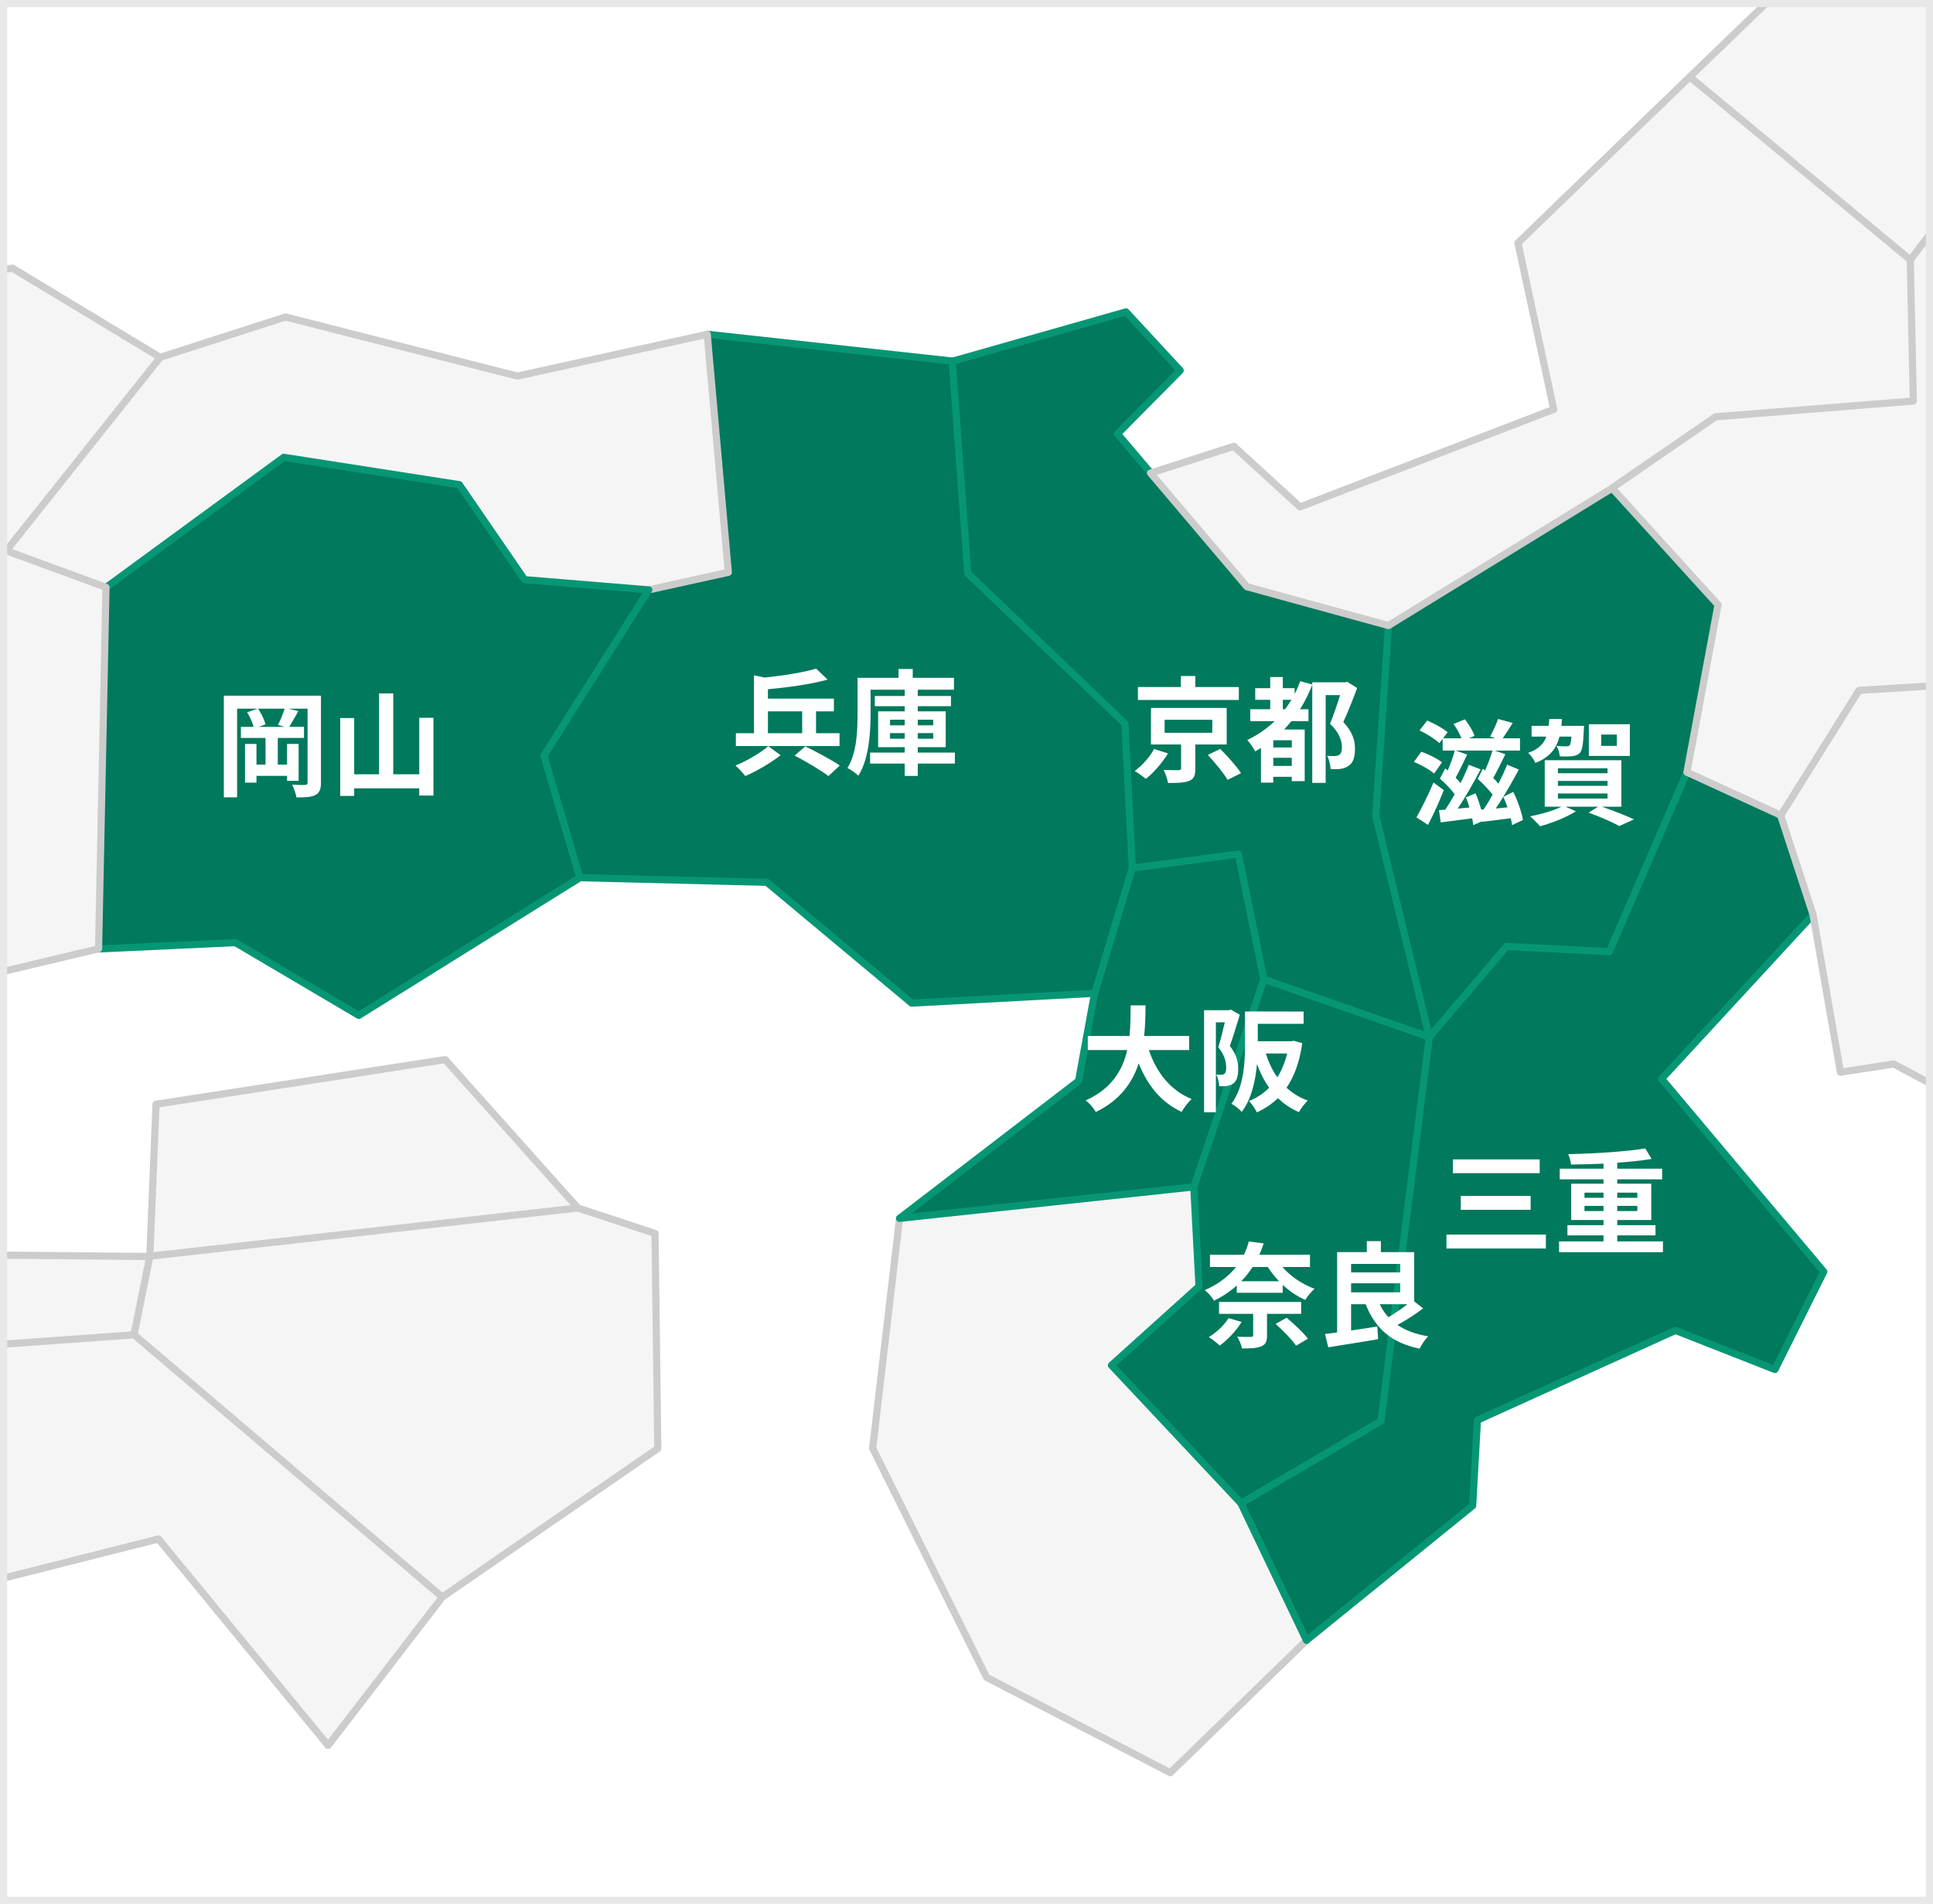 <svg width="270" height="266" viewBox="0 0 270 266" fill="none" xmlns="http://www.w3.org/2000/svg">
<rect x="0" y="0" width="270" height="266" fill="#333333" stroke="none"/>
<g clip-path="url(#clip0_276_620)">
<rect y="-0.004" width="270" height="266" fill="white"/>
<path d="M125.648 170.223L121.89 202.334L137.809 234.34L163.471 247.663L182.493 229.177L172.269 154.804L125.648 170.223Z" fill="#F5F5F5" stroke="#CCCCCC" stroke-linejoin="round"/>
<path d="M173.337 210.03L183.085 160.023L211.678 110.193L235.613 107.885L265.97 104.257L253.256 127.774L232.094 150.723L254.74 177.667L247.923 191.332L234.026 185.868L206.363 198.405L205.702 210.358L182.487 229.166L173.337 210.03Z" fill="#00795C" stroke="#079674" stroke-linejoin="round"/>
<path d="M166.75 165.809L163.268 148.14L185.519 122.938L199.644 144.853L192.896 198.518L173.343 210.019L155.25 190.743L167.479 179.72L166.75 165.809Z" fill="#00795C" stroke="#079674" stroke-linejoin="round"/>
<path d="M176.532 136.801L179.174 108.277L147.8 108.173L152.886 138.789L150.652 151.019L125.647 170.212L166.75 165.819L176.532 136.801Z" fill="#00795C" stroke="#079674" stroke-linejoin="round"/>
<path d="M199.648 144.88L181.129 111.206L193.945 87.376L227.914 51.663L260.653 79.682L235.622 107.9L224.793 132.949L210.429 132.232L199.648 144.88Z" fill="#00795C" stroke="#079674" stroke-linejoin="round"/>
<path d="M199.648 144.881L176.537 136.818L172.971 119.32L158.15 121.284L124.821 92.552L132.99 50.479L157.277 43.574L164.848 51.755L156.093 60.61L160.728 66.079L193.945 87.38L192.165 113.966L199.648 144.881Z" fill="#00795C" stroke="#079674" stroke-linejoin="round"/>
<path d="M160.714 66.094L172.339 62.353L181.586 70.818L217.025 57.189L212.028 33.933L235.986 10.77L284.734 32.209L274.125 66.403L225.145 68.221L193.934 87.394L174.167 81.967L160.714 66.094Z" fill="#F5F5F5" stroke="#CCCCCC" stroke-linejoin="round"/>
<path d="M299.722 164.626L274.667 167.953L277.788 155.729L264.512 148.647L257.073 149.796L253.245 127.772L248.715 113.903L254.799 82.669L291.183 84.418L312.487 116.119L330.906 123.386L301.839 152.231L299.722 164.626Z" fill="#F5F5F5" stroke="#CCCCCC" stroke-linejoin="round"/>
<path d="M225.169 68.183L239.63 58.229L267.252 56.027L266.825 36.306L268.232 7.634L306.549 -4.746L332.458 19.534L324.671 53.029L309.418 65.605L318.225 100.885L312.52 116.118L281.741 110.544L276.042 95.442L259.66 96.45L248.748 113.902L235.635 107.882L239.974 84.488L225.169 68.183Z" fill="#F5F5F5" stroke="#CCCCCC" stroke-linejoin="round"/>
<path d="M280.67 17.97L295.826 -34.438L303.816 -40.836L309.446 -65.734L322.591 -67.982L330.536 -84.213L282.321 -76.547L276.096 -27.962L236.035 10.736L266.848 36.31L280.67 17.97Z" fill="#F5F5F5" stroke="#CCCCCC" stroke-linejoin="round"/>
<path d="M152.904 138.772L127.346 140.144L107.12 123.264L81.018 122.621L66.465 102.845L98.808 46.701L133.003 50.442L135.18 80.114L157.123 101.078L158.163 121.249L152.904 138.772Z" fill="#00795C" stroke="#079674" stroke-linejoin="round"/>
<path d="M90.264 82.489L67.376 89.598L6.822 95.072L0.845 76.95L-1.592 55.515L22.359 49.925L39.877 44.282L72.266 52.543L98.785 46.706L101.731 79.956L90.264 82.489Z" fill="#F5F5F5" stroke="#CCCCCC" stroke-linejoin="round"/>
<path d="M90.619 82.411L73.273 80.983L64.157 67.713L39.632 63.891L14.798 82.079L-1.156 108.066L13.765 132.578L32.885 131.69L50.119 141.857L80.994 122.627L75.973 105.571L90.619 82.411Z" fill="#00795C" stroke="#079674" stroke-linejoin="round"/>
<path d="M22.378 49.935L1.743 37.466L-26.615 41.956L-30.963 53.282L-92.329 93.531L-104.975 96.898L-119.3 123.228L-96.841 141.372L-29.59 111.804L0.862 76.959L22.378 49.935Z" fill="#F5F5F5" stroke="#CCCCCC" stroke-linejoin="round"/>
<path d="M14.804 82.056L0.849 76.927L-18.256 73.681L-35.046 93.236L-64.729 93.363L-79.262 121.92L-84.23 135.789L-74.142 142.439L-54.311 131.33L-46.266 146.831L13.767 132.555L14.804 82.056Z" fill="#F5F5F5" stroke="#CCCCCC" stroke-linejoin="round"/>
<path d="M62.178 148.034L21.794 154.272L20.929 175.498L57.024 181.415L80.711 168.764L62.178 148.034Z" fill="#F5F5F5" stroke="#CCCCCC" stroke-linejoin="round"/>
<path d="M80.719 168.765L91.493 172.319L91.88 202.376L61.782 223.118L32.159 210.031L10.225 194.135L20.936 175.5L80.719 168.765Z" fill="#F5F5F5" stroke="#CCCCCC" stroke-linejoin="round"/>
<path d="M20.918 175.543L-15.582 175.202L-25.532 160.756L-44.914 171.253L-50.848 187.826L-76.843 202.714L-71.672 253.234L-61.903 256.617L18.638 186.879L20.918 175.543Z" fill="#F5F5F5" stroke="#CCCCCC" stroke-linejoin="round"/>
<path d="M-61.879 256.577L-64.044 267.241L-42.47 268.148L-12.113 223.667L22.131 215.006L45.833 243.853L61.788 223.122L18.733 186.481L-12.706 188.748L-34.482 211.248L-61.879 256.577Z" fill="#F5F5F5" stroke="#CCCCCC" stroke-linejoin="round"/>
<path d="M107.264 99.38V102.436H112.048V99.38H107.264ZM117.264 102.436V104.228H102.784V102.436H105.312V94.34L106.816 94.66C109.456 94.388 112.24 93.94 114 93.412L115.6 94.948C113.216 95.604 110.096 96.036 107.264 96.292V97.604H116.48V99.38H113.984V102.436H117.264ZM107.312 104.244L109.04 105.508C107.712 106.548 105.712 107.732 104.096 108.42C103.776 107.988 103.168 107.348 102.736 106.948C104.336 106.308 106.288 105.14 107.312 104.244ZM110.992 105.556L112.48 104.276C113.952 104.996 116.176 106.164 117.296 106.948L115.712 108.42C114.704 107.636 112.544 106.372 110.992 105.556ZM124.32 103.204H126.368V102.42H124.32V103.204ZM124.32 100.548V101.332H126.368V100.548H124.32ZM130.352 100.548H128.192V101.332H130.352V100.548ZM130.352 103.204V102.42H128.192V103.204H130.352ZM133.376 105.14V106.676H128.192V108.404H126.368V106.676H121.536V105.14H126.368V104.388H122.656V99.38H126.368V98.66H122.192V97.236H126.368V96.356H121.6V99.86C121.6 102.404 121.36 106.084 119.888 108.372C119.568 108.036 118.8 107.492 118.368 107.3C119.68 105.188 119.776 102.132 119.776 99.86V94.692H125.504V93.46H127.488V94.692H133.248V96.356H128.192V97.236H132.832V98.66H128.192V99.38H132.096V104.388H128.192V105.14H133.376Z" fill="white"/>
<path d="M173.04 95.98V97.788H158.944V95.98H164.944V94.444H166.96V95.98H173.04ZM161.2 104.636L163.152 105.26C162.352 106.54 161.168 107.948 160.048 108.812C159.632 108.46 158.928 107.964 158.496 107.708C159.568 106.94 160.672 105.66 161.2 104.636ZM162.672 100.556V102.38H169.328V100.556H162.672ZM171.344 104.012H166.96V107.388C166.96 108.348 166.784 108.828 166.08 109.1C165.376 109.372 164.432 109.388 163.152 109.388C163.056 108.828 162.8 108.092 162.544 107.564C163.36 107.596 164.368 107.612 164.624 107.596C164.912 107.58 164.976 107.532 164.976 107.324V104.012H160.768V98.908H171.344V104.012ZM168.704 105.468L170.448 104.636C171.44 105.628 172.736 107.068 173.344 108.012L171.472 108.956C170.928 108.028 169.712 106.54 168.704 105.468ZM179.184 99.084H179.504C179.808 98.668 180.096 98.236 180.384 97.772H179.184V99.084ZM180.432 104.428V103.42H177.856V104.428H180.432ZM177.856 107.004H180.432V105.868H177.856V107.004ZM188.192 95.26L189.568 96.124C188.992 97.66 188.288 99.468 187.632 100.876C188.992 102.3 189.264 103.564 189.264 104.588C189.264 105.788 189.008 106.572 188.368 106.988C188.08 107.212 187.68 107.356 187.248 107.42C186.88 107.468 186.352 107.468 185.856 107.436C185.84 106.924 185.664 106.108 185.376 105.596C185.76 105.628 186.096 105.628 186.384 105.628C186.624 105.628 186.864 105.58 187.024 105.484C187.328 105.308 187.44 104.924 187.44 104.396C187.44 103.516 187.072 102.348 185.776 101.116C186.256 99.964 186.8 98.348 187.184 97.116H185.168V109.372H183.296V95.676C182.816 96.892 182.256 98.044 181.584 99.084H182.768V100.748H180.384C180.048 101.164 179.712 101.532 179.36 101.916H182.24V109.132H180.432V108.524H177.856V109.34H176.128V104.492C175.856 104.668 175.584 104.828 175.328 104.972C175.12 104.572 174.576 103.772 174.224 103.388C175.648 102.7 176.928 101.82 178.048 100.748H174.64V99.084H177.424V97.772H175.328V96.14H177.424V94.588H179.184V96.14H180.832V96.956C181.136 96.396 181.376 95.788 181.616 95.164L183.296 95.628V95.324H187.904L188.192 95.26Z" fill="white"/>
<path d="M166.104 146.7H160.472C161.528 149.82 163.464 152.332 166.456 153.548C165.976 153.948 165.352 154.796 165.048 155.34C162.152 153.98 160.296 151.644 159.048 148.556C158.184 151.228 156.456 153.724 153.064 155.356C152.76 154.828 152.2 154.14 151.64 153.74C155.304 152.108 156.824 149.452 157.448 146.7H151.944V144.732H157.768C157.928 143.228 157.912 141.772 157.928 140.46H160.008C159.992 141.772 159.976 143.244 159.816 144.732H166.104V146.7ZM171.928 141.052L173.176 141.772C172.76 143.132 172.232 144.876 171.784 146.124C172.744 147.34 172.952 148.412 172.952 149.34C172.952 150.364 172.744 151.036 172.248 151.388C171.992 151.564 171.688 151.66 171.32 151.724C171.048 151.756 170.664 151.772 170.296 151.756C170.28 151.308 170.136 150.588 169.88 150.14C170.168 150.156 170.376 150.156 170.584 150.156C170.76 150.14 170.904 150.108 171.032 150.012C171.208 149.884 171.272 149.564 171.272 149.116C171.272 148.38 171.064 147.388 170.168 146.316C170.488 145.308 170.824 143.916 171.08 142.828H169.832V155.388H168.184V141.132H171.656L171.928 141.052ZM179.784 147.18H176.808C177.192 148.396 177.72 149.532 178.424 150.508C179.016 149.548 179.48 148.444 179.784 147.18ZM180.712 145.404L181.896 145.74C181.528 148.348 180.792 150.38 179.704 151.964C180.536 152.732 181.528 153.34 182.664 153.756C182.248 154.14 181.704 154.876 181.432 155.372C180.296 154.876 179.32 154.22 178.504 153.42C177.656 154.236 176.68 154.892 175.56 155.404C175.336 154.924 174.84 154.204 174.456 153.82C175.528 153.404 176.472 152.78 177.272 151.964C176.584 151.004 176.024 149.884 175.576 148.652C175.368 150.972 174.808 153.548 173.448 155.34C173.16 155.004 172.408 154.396 172.008 154.204C173.752 151.868 173.896 148.444 173.896 145.98V141.324H174.616V141.308H175.48H175.688L182.088 141.324V143.036H175.688V145.468H180.392L180.712 145.404Z" fill="white"/>
<path d="M171.6 184.148L173.424 184.692C172.656 185.956 171.44 187.22 170.368 187.988C170.016 187.652 169.296 187.076 168.848 186.804C169.92 186.148 171.008 185.14 171.6 184.148ZM181.744 183.556H176.976V186.58C176.976 187.444 176.768 187.86 176.128 188.116C175.472 188.372 174.624 188.388 173.488 188.388C173.392 187.876 173.088 187.204 172.816 186.74C173.568 186.788 174.48 186.788 174.72 186.772C174.976 186.772 175.04 186.708 175.04 186.516V183.556H170.272V181.892H181.744V183.556ZM178.176 184.964L179.712 184.1C180.736 184.948 182.064 186.18 182.688 187.028L181.04 188.004C180.48 187.188 179.216 185.876 178.176 184.964ZM177.088 177.012H174.96C174.512 177.7 174 178.372 173.376 178.996H178.656C178.064 178.388 177.536 177.716 177.088 177.012ZM182.976 177.012H179.136C180.24 178.308 181.904 179.428 183.616 180.052C183.184 180.42 182.592 181.14 182.32 181.604C181.184 181.124 180.112 180.372 179.168 179.508V180.612H172.752V179.588C171.872 180.388 170.816 181.108 169.568 181.716C169.328 181.252 168.704 180.548 168.272 180.244C170.224 179.396 171.632 178.276 172.656 177.012H169.008V175.3H173.744C174.048 174.692 174.272 174.068 174.432 173.444L176.512 173.716C176.336 174.26 176.128 174.772 175.904 175.3H182.976V177.012ZM196.576 182.212H192.72C193.04 182.884 193.44 183.492 193.936 184.02C194.8 183.508 195.776 182.852 196.576 182.212ZM188.72 179.284V180.548H195.584V179.284H188.72ZM195.584 176.58H188.72V177.764H195.584V176.58ZM197.536 181.812L198.784 182.788C197.696 183.62 196.368 184.468 195.2 185.108C196.32 185.876 197.744 186.404 199.488 186.692C199.072 187.092 198.544 187.892 198.288 188.42C194.304 187.588 192.096 185.588 190.752 182.212H188.72V185.876C189.904 185.716 191.168 185.524 192.384 185.316L192.496 187.092C190.064 187.524 187.456 187.908 185.536 188.228L185.072 186.372C185.584 186.308 186.144 186.244 186.768 186.148V174.932H190.912V173.396H192.88V174.932H197.536V181.812Z" fill="white"/>
<path d="M202.936 161.98H215.064V163.9H202.936V161.98ZM204.04 167.084H213.8V169.02H204.04V167.084ZM202.04 172.476H215.928V174.428H202.04V172.476ZM221.32 169.196H223.976V168.476H221.32V169.196ZM221.32 166.62V167.34H223.976V166.62H221.32ZM228.696 166.62H225.896V167.34H228.696V166.62ZM228.696 169.196V168.476H225.896V169.196H228.696ZM225.896 173.436H232.28V174.94H217.768V173.436H223.976V172.588H218.936V171.164H223.976V170.444H219.464V165.372H223.976V164.764H217.864V163.276H223.976V162.572C222.44 162.636 220.872 162.684 219.432 162.7C219.416 162.268 219.208 161.628 219.048 161.244C222.776 161.164 227.112 160.892 229.816 160.444L230.696 161.916C229.304 162.14 227.64 162.316 225.896 162.444V163.276H232.168V164.764H225.896V165.372H230.648V170.444H225.896V171.164H231.24V172.588H225.896V173.436Z" fill="white"/>
<path d="M200.232 109.324L201.672 110.396C201.032 112.012 200.232 113.772 199.464 115.244L197.848 114.188C198.52 113.02 199.48 111.1 200.232 109.324ZM201.416 106.508L200.312 108.076C199.736 107.548 198.472 106.844 197.496 106.444L198.52 105.02C199.496 105.356 200.776 105.98 201.416 106.508ZM205.16 106.844L206.808 107.484C205.88 109.26 204.68 111.388 203.608 112.972C204.136 112.924 204.696 112.876 205.256 112.812C205.112 112.316 204.936 111.836 204.76 111.404L206.104 110.828C206.408 111.516 206.68 112.332 206.888 113.1L207.24 113.084C207.64 112.492 208.072 111.772 208.488 111.02C207.944 110.332 207.16 109.468 206.408 108.828L207.128 107.388L207.432 107.644C207.832 106.748 208.232 105.692 208.472 104.86H203.32L204.936 105.42C204.408 106.508 203.832 107.74 203.32 108.652C203.576 108.908 203.8 109.164 204.008 109.404C204.456 108.524 204.856 107.628 205.16 106.844ZM212.728 114.556L211.208 115.276C211.176 114.988 211.112 114.668 211.016 114.316C209.608 114.508 208.2 114.668 207.016 114.812L207 114.748L205.784 115.276C205.752 114.988 205.704 114.668 205.64 114.332C204.072 114.54 202.52 114.732 201.24 114.892L201 113.18C201.272 113.164 201.56 113.148 201.88 113.116C202.296 112.492 202.744 111.756 203.192 110.956C202.648 110.252 201.848 109.404 201.128 108.78L201.864 107.356C201.976 107.452 202.088 107.548 202.216 107.644C202.6 106.748 202.984 105.692 203.208 104.86H201.512V103.212L201.048 103.82C200.488 103.276 199.272 102.508 198.28 102.044L199.352 100.668C200.312 101.068 201.576 101.756 202.2 102.3L201.56 103.148H204.136C203.896 102.524 203.464 101.74 203.032 101.148L204.616 100.492C205.176 101.196 205.736 102.14 205.96 102.796L205.192 103.148H208.872L208.136 102.892C208.536 102.188 209 101.18 209.256 100.444L211.288 101.004C210.808 101.788 210.312 102.556 209.896 103.148H212.312V104.86H208.776L210.264 105.372C209.704 106.508 209.112 107.772 208.568 108.684C208.84 108.956 209.096 109.228 209.304 109.484C209.768 108.556 210.2 107.628 210.52 106.828L212.152 107.516C211.208 109.26 210.008 111.372 208.92 112.956C209.448 112.908 210.008 112.86 210.568 112.796C210.392 112.284 210.184 111.772 209.976 111.324L211.368 110.636C212.008 111.868 212.536 113.468 212.728 114.556ZM225.832 104.204V102.62H223.656V104.204H225.832ZM227.656 101.18V105.612H221.928V101.18H227.656ZM219.496 102.908H217.832C217.4 104.556 216.504 105.788 214.456 106.588C214.28 106.14 213.816 105.5 213.448 105.18C214.92 104.668 215.624 103.916 215.992 102.908H213.928V101.404H216.312C216.344 101.1 216.376 100.78 216.392 100.444H218.168C218.152 100.78 218.12 101.1 218.088 101.404H221.256C221.256 101.404 221.24 101.804 221.224 102.012C221.144 103.9 221.016 104.796 220.68 105.18C220.392 105.468 220.072 105.596 219.624 105.644C219.256 105.692 218.584 105.708 217.864 105.66C217.832 105.212 217.656 104.604 217.416 104.204C218.008 104.268 218.552 104.268 218.776 104.268C219 104.268 219.128 104.252 219.256 104.124C219.368 103.996 219.432 103.66 219.496 102.908ZM217.608 110.86V111.564H224.536V110.86H217.608ZM217.608 109.1V109.788H224.536V109.1H217.608ZM217.608 107.34V108.028H224.536V107.34H217.608ZM226.472 112.7H223.736C225.352 113.244 227.16 113.964 228.232 114.476L226.184 115.404C225.24 114.876 223.544 114.124 221.896 113.532L223.224 112.7H218.664L220.12 113.34C218.792 114.204 216.744 114.988 215.128 115.436C214.792 115.068 214.12 114.38 213.72 114.044C215.272 113.756 217.016 113.244 218.12 112.7H215.768V106.204H226.472V112.7Z" fill="white"/>
<path d="M39.76 101.548L38.832 101.276C39.152 100.652 39.536 99.724 39.76 99.004H36.032C36.512 99.66 36.928 100.572 37.088 101.196L36.144 101.548H39.76ZM44.832 97.196V109.324C44.832 110.268 44.64 110.748 44.048 111.068C43.488 111.372 42.656 111.404 41.408 111.404C41.328 110.908 41.056 110.108 40.8 109.628C41.536 109.676 42.352 109.676 42.608 109.66C42.864 109.66 42.96 109.58 42.96 109.308V99.004H40.272L41.68 99.34C41.232 100.124 40.768 100.956 40.4 101.548H42.464V103.1H38.8V106.828H40.096V103.932H41.712V109.084H40.096V108.396H35.824V109.34H34.224V103.932H35.824V106.828H37.088V103.1H33.648V101.548H35.424C35.264 100.94 34.912 100.108 34.512 99.516L35.968 99.004H33.12V111.388H31.264V97.196H44.832ZM58.56 100.284H60.544V111.148H58.56V110.14H49.472V111.196H47.52V100.316H49.472V108.172H52.944V96.876H54.928V108.172H58.56V100.284Z" fill="white"/>
</g>
<rect x="0.5" y="0.496" width="269" height="265" stroke="#E9E8E8"/>
<defs>
<clipPath id="clip0_276_620">
<rect y="-0.004" width="270" height="266" fill="white"/>
</clipPath>
</defs>
</svg>
